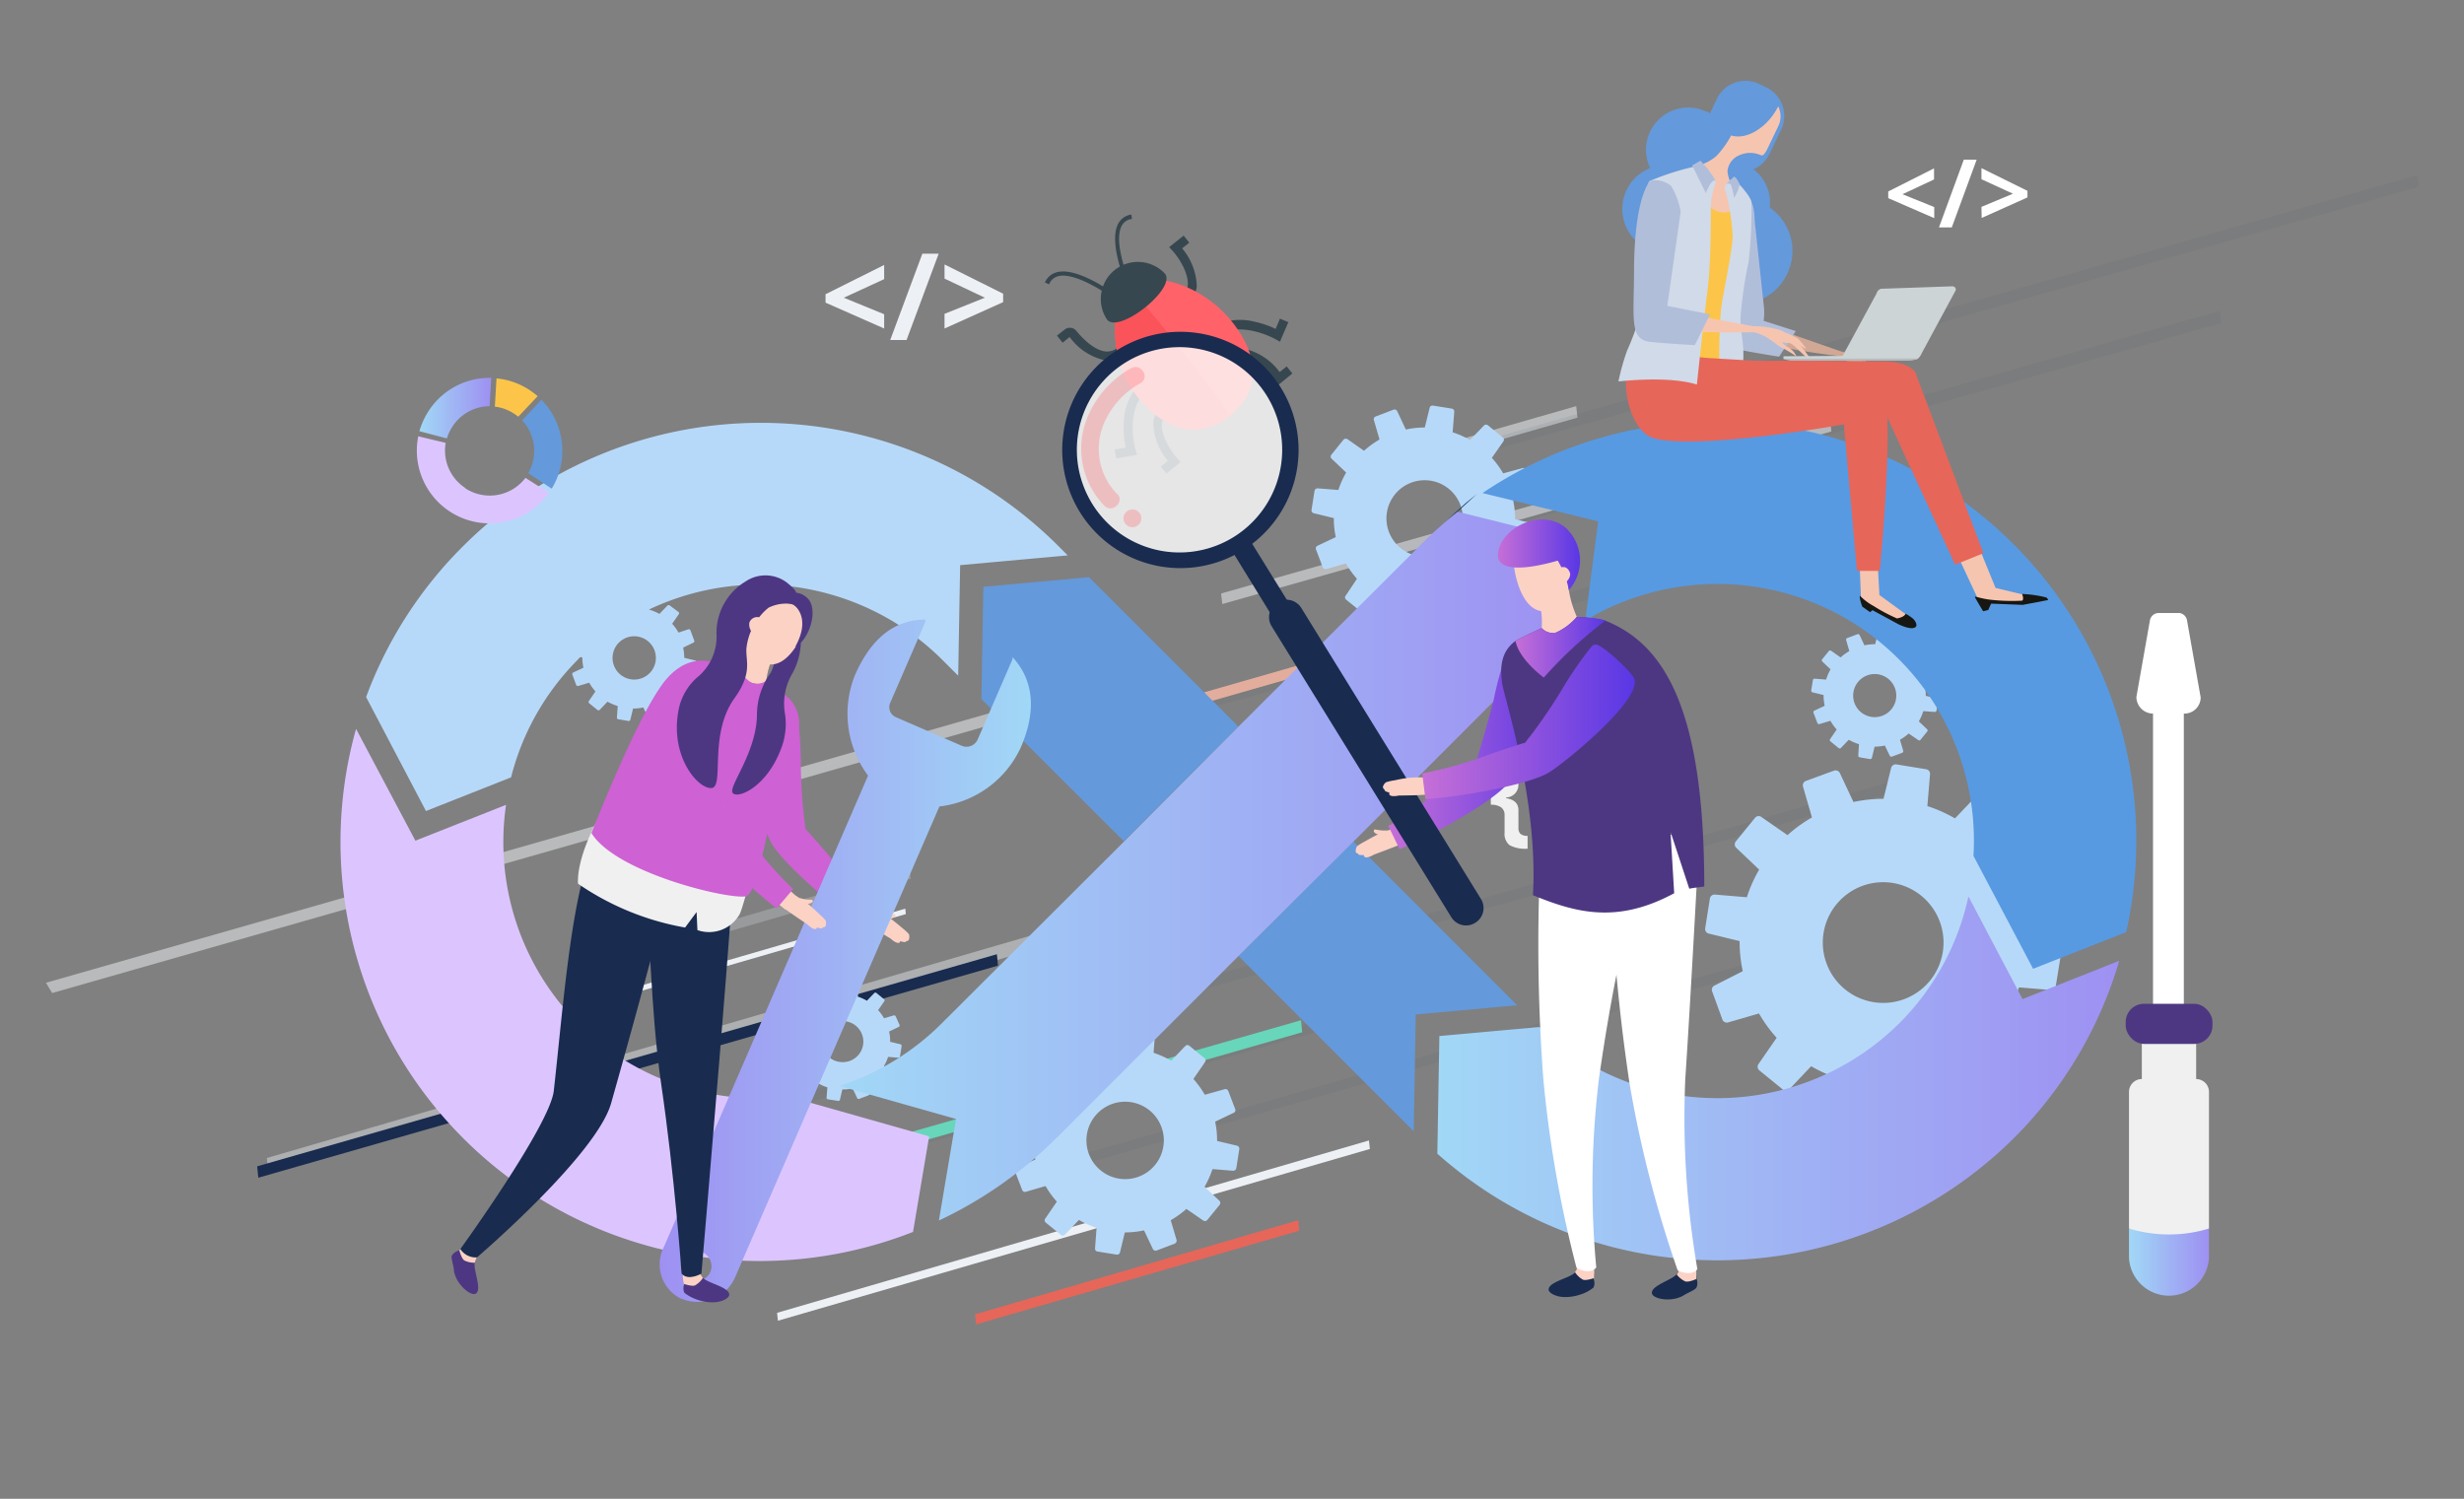 <?xml version="1.0" encoding="UTF-8"?> <svg xmlns="http://www.w3.org/2000/svg" xmlns:xlink="http://www.w3.org/1999/xlink" viewBox="0 0 240 146"><rect x="0" y="0" width="240" height="146" fill="#808080" stroke="none"/><defs><style>.cls-1,.cls-45,.cls-46{isolation:isolate;}.cls-2{fill:#545d6b;opacity:0.1;}.cls-10,.cls-14,.cls-15,.cls-16,.cls-17,.cls-18,.cls-19,.cls-2,.cls-20,.cls-23,.cls-24,.cls-3,.cls-4,.cls-5,.cls-6,.cls-7,.cls-8,.cls-9{fill-rule:evenodd;}.cls-3{fill:#67d6ba;}.cls-22,.cls-4,.cls-5,.cls-6,.cls-9{fill:#edf0f4;}.cls-5{opacity:0.42;}.cls-6{opacity:0.52;mix-blend-mode:overlay;}.cls-7{fill:#e2ad9d;}.cls-36,.cls-8{fill:#e6665a;}.cls-9{opacity:0.23;}.cls-10,.cls-30{fill:#192b4f;}.cls-11{fill:#37474f;}.cls-12,.cls-46{fill:#ff6369;}.cls-13{fill:#fa535a;}.cls-14{fill:#b7d9f9;}.cls-15{fill:#0b3961;}.cls-16{fill:#dcc5ff;}.cls-17,.cls-31{fill:#6499db;}.cls-18{fill:#579ae2;}.cls-19{fill:url(#Безымянный_градиент_4);}.cls-20{fill:url(#Безымянный_градиент_4-2);}.cls-21{fill:#f0f0f0;}.cls-23{fill:url(#Безымянный_градиент_4-3);}.cls-24,.cls-37{fill:#fcc549;}.cls-25,.cls-45{fill:#fff;}.cls-26{fill:#fcd2c5;}.cls-27{fill:#ce61d4;}.cls-28{fill:url(#Безымянный_градиент_4-4);}.cls-29{fill:#4d3782;}.cls-32{fill:#d1a895;}.cls-33{fill:#b1beda;}.cls-34{fill:#f6c5b0;}.cls-35{fill:#161712;}.cls-38{fill:#d1dae8;}.cls-39{fill:#cdd4d6;}.cls-40{fill:#b7bdbf;}.cls-41{fill:url(#Безымянный_градиент_4-5);}.cls-42{fill:url(#Безымянный_градиент_7);}.cls-43{fill:url(#Безымянный_градиент_7-2);}.cls-44{fill:url(#Безымянный_градиент_7-3);}.cls-45{opacity:0.8;}.cls-46{opacity:0.3;}.cls-47{fill:url(#Безымянный_градиент_7-4);}</style><linearGradient id="Безымянный_градиент_4" x1="139.97" y1="105.04" x2="206.39" y2="105.04" gradientUnits="userSpaceOnUse"><stop offset="0" stop-color="#a1d8f6"></stop><stop offset="1" stop-color="#9e90f2"></stop></linearGradient><linearGradient id="Безымянный_градиент_4-2" x1="81.71" y1="84.38" x2="153.12" y2="84.38" xlink:href="#Безымянный_градиент_4"></linearGradient><linearGradient id="Безымянный_градиент_4-3" x1="40.85" y1="39.75" x2="47.85" y2="39.75" xlink:href="#Безымянный_градиент_4"></linearGradient><linearGradient id="Безымянный_градиент_4-4" x1="482.32" y1="93.6" x2="518.44" y2="93.6" gradientTransform="matrix(-1, 0, 0, 1, 582.73, 0)" xlink:href="#Безымянный_градиент_4"></linearGradient><linearGradient id="Безымянный_градиент_4-5" x1="207.37" y1="123.03" x2="215.16" y2="123.03" xlink:href="#Безымянный_градиент_4"></linearGradient><linearGradient id="Безымянный_градиент_7" x1="135.22" y1="72.9" x2="151.98" y2="72.9" gradientUnits="userSpaceOnUse"><stop offset="0" stop-color="#c66fd7"></stop><stop offset="1" stop-color="#5937e5"></stop></linearGradient><linearGradient id="Безымянный_градиент_7-2" x1="-582.41" y1="63.05" x2="-573.68" y2="63.05" gradientTransform="translate(730.02)" xlink:href="#Безымянный_градиент_7"></linearGradient><linearGradient id="Безымянный_градиент_7-3" x1="-584.12" y1="54.04" x2="-576.12" y2="54.04" gradientTransform="translate(730.02)" xlink:href="#Безымянный_градиент_7"></linearGradient><linearGradient id="Безымянный_градиент_7-4" x1="138.51" y1="70.3" x2="159.21" y2="70.3" xlink:href="#Безымянный_градиент_7"></linearGradient></defs><g class="cls-1"><g id="Layer_1" data-name="Layer 1"><polygon class="cls-2" points="60.46 112.61 186.1 76.68 185.99 75.62 60.35 111.55 60.46 112.61"></polygon><polygon class="cls-2" points="131.71 98.47 85.39 111.72 85.5 112.73 131.82 99.48 131.71 98.47"></polygon><polygon class="cls-3" points="84.44 112.71 126.84 100.55 126.72 99.38 84.31 111.54 84.44 112.71"></polygon><polygon class="cls-2" points="103.45 113.99 170.9 94.65 170.8 93.68 103.35 113.02 103.45 113.99"></polygon><polygon class="cls-4" points="75.77 128.65 133.43 111.92 133.34 111.09 75.69 127.88 75.77 128.65"></polygon><polygon class="cls-5" points="26.13 114.11 124.5 85.57 124.35 84.16 25.99 112.8 26.13 114.11"></polygon><polygon class="cls-4" points="55.64 98.5 88.23 89.04 88.18 88.51 55.58 98 55.64 98.5"></polygon><polygon class="cls-2" points="117.49 69.08 171.99 53.45 171.87 52.25 117.37 67.88 117.49 69.08"></polygon><polygon class="cls-6" points="133.27 46.52 153.65 40.68 153.53 39.56 133.15 45.41 133.27 46.52"></polygon><polygon class="cls-7" points="117.43 68.45 147.9 59.72 147.79 58.69 117.32 67.43 117.43 68.45"></polygon><polygon class="cls-2" points="132.99 55.17 216.35 31.47 216.23 30.27 132.87 53.97 132.99 55.17"></polygon><polygon class="cls-2" points="133.11 47.34 235.59 18.2 235.47 17.05 132.99 46.19 133.11 47.34"></polygon><polygon class="cls-6" points="119.05 58.84 178.38 42.03 178.27 41 118.94 57.81 119.05 58.84"></polygon><path class="cls-6" d="M102.48,67.73l-98,28,.6,1,98-28Z"></path><polygon class="cls-8" points="95.08 129.01 126.55 119.88 126.45 118.86 94.97 128.03 95.08 129.01"></polygon><polygon class="cls-9" points="62.97 93.06 88.71 85.59 88.6 84.58 62.86 92.07 62.97 93.06"></polygon><polygon class="cls-10" points="25.16 114.72 97.21 94.06 97.1 92.95 25.05 113.61 25.16 114.72"></polygon><g id="Bug"><path id="Path_3461" data-name="Path 3461" class="cls-11" d="M108.52,29.12s-3.62-2.7-5.47-2.21a1.27,1.27,0,0,0-.86.78l-.41-.17a1.72,1.72,0,0,1,1.15-1c2.06-.56,5.7,2.16,5.86,2.28Z"></path><path id="Path_3462" data-name="Path 3462" class="cls-11" d="M113.61,46.13l-.55-.69.7-.55a5.94,5.94,0,0,1-1.43-3.7,2.54,2.54,0,0,1,1-1.81l.54.7a1.64,1.64,0,0,0-.69,1.19c-.15,1.52,1.48,3.38,1.5,3.4L115,45Z"></path><path id="Path_3463" data-name="Path 3463" class="cls-11" d="M124.51,37.5l-.27-.38s-1.45-2-3-2.24a1.63,1.63,0,0,0-1.32.4l-.56-.69a2.5,2.5,0,0,1,2-.58,5.93,5.93,0,0,1,3.28,2.23l.69-.55.55.69Z"></path><path id="Path_3464" data-name="Path 3464" class="cls-11" d="M108.72,44.65l-.15-.87,1.08-.18a9,9,0,0,1-.2-2.13,5.8,5.8,0,0,1,2.09-4.6l.55.69c-2.71,2.16-1.49,6.23-1.47,6.27l.14.48Z"></path><path id="Path_3465" data-name="Path 3465" class="cls-11" d="M124.67,33.29l-.44-.25s-3.71-2.14-6.43,0l-.55-.69a5.82,5.82,0,0,1,5-1,8.84,8.84,0,0,1,2,.69l.42-1,.82.34Z"></path><path id="Path_3466" data-name="Path 3466" class="cls-11" d="M107.83,35.08h-.27a5.76,5.76,0,0,1-3.37-2.25l-.69.55-.55-.69.74-.58a.82.82,0,0,1,1.15.12c.45.55,1.61,1.85,2.81,2a1.66,1.66,0,0,0,1.26-.4l.56.68A2.54,2.54,0,0,1,107.83,35.08Z"></path><path id="Path_3467" data-name="Path 3467" class="cls-11" d="M115.51,29.68,115,29a1.61,1.61,0,0,0,.69-1.19c.12-1.27-1-2.88-1.5-3.4l-.31-.34,1.41-1.12.55.69-.7.55a6,6,0,0,1,1.43,3.7A2.5,2.5,0,0,1,115.51,29.68Z"></path><path id="Path_3468" data-name="Path 3468" class="cls-11" d="M109.81,28c-.08-.18-1.9-4.34-.89-6.22a1.7,1.7,0,0,1,1.27-.88l.07.43a1.26,1.26,0,0,0-1,.66c-.91,1.69.88,5.79.9,5.83Z"></path><path id="Path_3469" data-name="Path 3469" class="cls-12" d="M120,31.34c3.11,3.92,2.33,7.16-.21,9.17s-5.87,2-9-1.89-2.39-9.66-1-10.73C111.76,26.32,116.88,27.43,120,31.34Z"></path><path id="Path_3470" data-name="Path 3470" class="cls-13" d="M119.78,40.51c-2.53,2-5.87,2-9-1.89s-2.39-9.66-1-10.73C110.09,27.64,120.09,40.26,119.78,40.51Z"></path><path id="Path_3471" data-name="Path 3471" class="cls-11" d="M113.47,26.66c1.14,1.44-4.5,5.91-5.64,4.47a3.61,3.61,0,0,1,5.64-4.47Z"></path></g><path class="cls-14" d="M177.62,90.88a5.88,5.88,0,1,1,4.88,6.74,5.88,5.88,0,0,1-4.88-6.74m17.89-6a14.06,14.06,0,0,0-1.73-2.4l1.77-2.55a.46.46,0,0,0-.08-.62l-2.28-1.85a.46.46,0,0,0-.62,0l-2.15,2.26a13.8,13.8,0,0,0-2.69-1.2l.26-3.1a.45.45,0,0,0-.38-.49l-2.89-.47a.46.46,0,0,0-.52.35l-.74,3a14.51,14.51,0,0,0-2.93.31l-1.32-2.81a.47.47,0,0,0-.58-.24l-2.74,1a.46.46,0,0,0-.27.56l.87,3a13.34,13.34,0,0,0-2.38,1.72l-2.55-1.77a.45.45,0,0,0-.62.09l-1.85,2.27a.46.46,0,0,0,0,.62l2.26,2.15a13.23,13.23,0,0,0-1.2,2.69l-3.1-.26a.46.46,0,0,0-.5.38l-.46,2.9a.46.46,0,0,0,.35.52l3,.73a13.83,13.83,0,0,0,.31,2.93L167,96a.45.45,0,0,0-.23.58l1,2.74a.46.46,0,0,0,.56.27l3-.87a13.78,13.78,0,0,0,1.72,2.37l-1.77,2.56a.46.46,0,0,0,.09.62l2.27,1.85a.47.47,0,0,0,.63,0l2.14-2.26a14.63,14.63,0,0,0,2.68,1.2l-.25,3.11a.46.46,0,0,0,.39.49l2.89.46a.45.45,0,0,0,.52-.35l.72-3a14.35,14.35,0,0,0,2.93-.3l1.34,2.81a.45.45,0,0,0,.58.23l2.73-1a.46.46,0,0,0,.28-.56l-.89-3a13.6,13.6,0,0,0,2.39-1.73l2.56,1.77a.46.46,0,0,0,.62-.09l1.85-2.27a.46.46,0,0,0-.05-.63l-2.26-2.14a14,14,0,0,0,1.21-2.68l3.1.25a.45.45,0,0,0,.49-.39l.47-2.89a.46.46,0,0,0-.35-.52l-3-.72a13.76,13.76,0,0,0-.31-2.93l2.82-1.34a.47.47,0,0,0,.23-.58l-1-2.73a.45.45,0,0,0-.56-.28Z"></path><path class="cls-14" d="M135.09,49.91a3.72,3.72,0,1,1,3.08,4.26,3.72,3.72,0,0,1-3.08-4.26m11.32-3.8a8.58,8.58,0,0,0-1.1-1.51L146.43,43a.28.28,0,0,0-.05-.39l-1.44-1.17a.29.29,0,0,0-.39,0l-1.37,1.42a8.53,8.53,0,0,0-1.69-.75l.16-2a.29.29,0,0,0-.25-.31l-1.82-.29a.28.28,0,0,0-.33.22l-.47,1.91a8.88,8.88,0,0,0-1.85.2l-.84-1.79a.29.29,0,0,0-.37-.14l-1.73.66a.28.28,0,0,0-.17.35l.55,1.89a9,9,0,0,0-1.51,1.1l-1.61-1.13a.31.31,0,0,0-.4.06l-1.16,1.44a.28.28,0,0,0,0,.39l1.43,1.36a8.92,8.92,0,0,0-.76,1.7l-2-.16a.3.3,0,0,0-.32.24l-.29,1.83A.29.29,0,0,0,128,50l1.92.47a8.24,8.24,0,0,0,.19,1.85l-1.78.84a.28.28,0,0,0-.15.36l.66,1.74a.3.3,0,0,0,.36.17l1.89-.55a9.35,9.35,0,0,0,1.08,1.5L131.09,58a.28.28,0,0,0,0,.39l1.44,1.17a.28.28,0,0,0,.4,0l1.35-1.43a8.34,8.34,0,0,0,1.7.76l-.16,2a.29.29,0,0,0,.25.31l1.82.3a.29.29,0,0,0,.33-.22l.46-1.92a8.87,8.87,0,0,0,1.85-.19l.85,1.78a.3.3,0,0,0,.37.15l1.73-.66a.29.29,0,0,0,.17-.36l-.56-1.89a8,8,0,0,0,1.51-1.09l1.62,1.12a.31.31,0,0,0,.4-.05l1.16-1.44a.29.29,0,0,0,0-.4l-1.43-1.35a8.92,8.92,0,0,0,.76-1.7l2,.16a.3.3,0,0,0,.31-.25l.29-1.83a.3.3,0,0,0-.22-.33l-1.91-.45a8.9,8.9,0,0,0-.2-1.86l1.78-.84a.29.29,0,0,0,.15-.37l-.66-1.73a.3.3,0,0,0-.36-.18Z"></path><path class="cls-14" d="M180.53,67.42a2.1,2.1,0,1,1,1.74,2.41,2.1,2.1,0,0,1-1.74-2.41m6.4-2.15a5.78,5.78,0,0,0-.62-.85l.63-.92a.16.16,0,0,0,0-.22l-.81-.66a.17.17,0,0,0-.23,0l-.77.8a5.2,5.2,0,0,0-1-.43l.1-1.1a.18.18,0,0,0-.14-.18l-1-.17a.16.16,0,0,0-.18.13l-.26,1.08a5.19,5.19,0,0,0-1.05.11l-.47-1a.17.17,0,0,0-.21-.08l-1,.37a.17.17,0,0,0-.1.2l.31,1.07a5.13,5.13,0,0,0-.85.62l-.91-.64a.17.17,0,0,0-.22,0l-.66.81a.16.16,0,0,0,0,.22l.81.77a4.86,4.86,0,0,0-.43,1l-1.11-.09a.16.16,0,0,0-.18.14l-.16,1a.17.17,0,0,0,.12.19l1.08.26a5.35,5.35,0,0,0,.11,1.05l-1,.47a.17.17,0,0,0-.09.21l.38,1a.17.17,0,0,0,.2.1l1.07-.32a4.56,4.56,0,0,0,.61.85l-.63.92a.16.16,0,0,0,0,.22l.81.66a.17.17,0,0,0,.23,0l.76-.8a5.52,5.52,0,0,0,1,.43L181,73.6a.16.16,0,0,0,.14.17l1,.17a.17.17,0,0,0,.19-.13l.26-1.08a4.54,4.54,0,0,0,1-.11l.48,1a.17.17,0,0,0,.21.08l1-.37a.17.17,0,0,0,.1-.2l-.32-1.07a4.7,4.7,0,0,0,.85-.61l.92.63a.17.17,0,0,0,.22,0l.66-.82a.16.16,0,0,0,0-.22l-.81-.77a4.77,4.77,0,0,0,.43-1l1.11.08a.17.17,0,0,0,.18-.13l.16-1a.16.16,0,0,0-.12-.18l-1.08-.26a5.27,5.27,0,0,0-.11-1l1-.48a.17.17,0,0,0,.09-.21l-.38-1a.16.16,0,0,0-.2-.1Z"></path><path class="cls-14" d="M105.87,110.48a3.77,3.77,0,1,1,3.13,4.33,3.77,3.77,0,0,1-3.13-4.33m11.48-3.84a9.42,9.42,0,0,0-1.11-1.54l1.13-1.64a.28.28,0,0,0-.05-.39l-1.46-1.19a.29.29,0,0,0-.4,0l-1.38,1.44a9.82,9.82,0,0,0-1.72-.77l.16-2a.28.28,0,0,0-.24-.32l-1.86-.3a.29.29,0,0,0-.33.22l-.47,1.94a9.17,9.17,0,0,0-1.88.2l-.85-1.8a.29.29,0,0,0-.37-.15l-1.76.67a.29.29,0,0,0-.18.35l.57,1.92a9.33,9.33,0,0,0-1.53,1.11L102,103.3a.3.3,0,0,0-.4.06l-1.18,1.46a.29.29,0,0,0,0,.4l1.45,1.38a8.3,8.3,0,0,0-.77,1.72l-2-.17a.31.31,0,0,0-.32.25l-.29,1.85a.29.29,0,0,0,.22.34l1.94.47a8.52,8.52,0,0,0,.2,1.88l-1.81.85a.3.3,0,0,0-.15.37l.67,1.75a.29.29,0,0,0,.36.18l1.92-.56a8.65,8.65,0,0,0,1.1,1.52l-1.13,1.65a.28.28,0,0,0,.05.39l1.46,1.19a.28.28,0,0,0,.4,0l1.37-1.45a8.79,8.79,0,0,0,1.72.77l-.15,2a.28.28,0,0,0,.24.31l1.86.3a.29.29,0,0,0,.33-.22l.47-1.94a9,9,0,0,0,1.87-.2l.86,1.81a.3.3,0,0,0,.37.15l1.76-.67a.31.31,0,0,0,.18-.36l-.57-1.92a9.12,9.12,0,0,0,1.53-1.1l1.64,1.13a.3.3,0,0,0,.4-.06l1.18-1.45a.31.31,0,0,0,0-.41l-1.45-1.37a9.5,9.5,0,0,0,.77-1.72l2,.16a.31.31,0,0,0,.32-.25l.29-1.85a.3.3,0,0,0-.22-.34l-1.94-.46a9.16,9.16,0,0,0-.19-1.88l1.8-.86a.28.28,0,0,0,.15-.37l-.67-1.75a.29.29,0,0,0-.36-.18Z"></path><path class="cls-14" d="M80.11,101.19a2,2,0,1,1,1.62,2.24,1.94,1.94,0,0,1-1.62-2.24m6-2a4.46,4.46,0,0,0-.58-.79l.59-.85a.15.15,0,0,0,0-.21l-.75-.61a.15.15,0,0,0-.21,0l-.72.75a4.75,4.75,0,0,0-.89-.4l.09-1a.17.17,0,0,0-.13-.17l-1-.15a.16.16,0,0,0-.18.12l-.24,1a5.23,5.23,0,0,0-1,.1L80.63,96a.14.14,0,0,0-.19-.08l-.91.35a.16.16,0,0,0-.09.18l.29,1a4.4,4.4,0,0,0-.79.57l-.85-.59a.17.17,0,0,0-.21,0l-.61.76a.15.15,0,0,0,0,.21l.75.71a4.56,4.56,0,0,0-.4.9l-1-.09a.16.16,0,0,0-.17.13l-.15,1a.15.15,0,0,0,.12.17l1,.25a5.32,5.32,0,0,0,.1,1l-.93.44a.15.15,0,0,0-.08.2l.35.91a.16.16,0,0,0,.18.09l1-.29a4.79,4.79,0,0,0,.57.79l-.59.85a.17.17,0,0,0,0,.21l.76.61a.17.17,0,0,0,.21,0l.71-.76a4.18,4.18,0,0,0,.89.4l-.08,1a.15.15,0,0,0,.13.16l1,.16a.15.15,0,0,0,.17-.12l.24-1a4,4,0,0,0,1-.1l.44.94a.16.16,0,0,0,.2.08l.91-.35a.16.16,0,0,0,.09-.19l-.3-1a4.48,4.48,0,0,0,.8-.57l.85.58a.15.15,0,0,0,.21,0l.61-.75a.15.15,0,0,0,0-.21l-.76-.71a4.18,4.18,0,0,0,.4-.89l1,.08a.15.15,0,0,0,.16-.13l.16-1a.16.16,0,0,0-.12-.18l-1-.24a4,4,0,0,0-.1-1l.94-.45a.15.15,0,0,0,.08-.19L87.24,99a.16.16,0,0,0-.19-.09Z"></path><path class="cls-14" d="M59.69,63.76a2.11,2.11,0,1,1,1.75,2.41,2.11,2.11,0,0,1-1.75-2.41m6.4-2.14a4.82,4.82,0,0,0-.62-.86l.63-.91a.17.17,0,0,0,0-.23L65.26,59A.17.17,0,0,0,65,59l-.77.8a5.09,5.09,0,0,0-1-.42l.09-1.11a.16.16,0,0,0-.14-.18l-1-.17A.17.17,0,0,0,62,58l-.26,1.08a5.35,5.35,0,0,0-1.05.11l-.47-1a.18.18,0,0,0-.21-.08l-1,.37a.17.17,0,0,0-.1.2l.32,1.07a4.75,4.75,0,0,0-.85.62l-.92-.63a.16.16,0,0,0-.22,0l-.66.81a.17.17,0,0,0,0,.22l.81.77a5.87,5.87,0,0,0-.43,1l-1.11-.09a.16.16,0,0,0-.17.14l-.17,1a.17.17,0,0,0,.12.19l1.09.26a4.68,4.68,0,0,0,.11,1l-1,.47a.17.17,0,0,0-.08.21l.37,1a.17.17,0,0,0,.2.1l1.07-.32a4.7,4.7,0,0,0,.61.85l-.63.92a.17.17,0,0,0,0,.22l.82.66a.16.16,0,0,0,.22,0l.76-.8a5.87,5.87,0,0,0,1,.43l-.08,1.11a.16.16,0,0,0,.13.17l1,.17a.16.16,0,0,0,.18-.13l.26-1.08a4.68,4.68,0,0,0,1-.11l.48,1a.15.15,0,0,0,.2.08l1-.37a.16.16,0,0,0,.1-.2l-.32-1.07a4.77,4.77,0,0,0,.86-.61l.91.63a.18.18,0,0,0,.23,0l.66-.82a.17.17,0,0,0,0-.22l-.81-.76a5.13,5.13,0,0,0,.43-1l1.11.08a.16.16,0,0,0,.18-.13l.17-1a.17.17,0,0,0-.13-.18l-1.08-.26a5.35,5.35,0,0,0-.11-1l1-.48a.15.15,0,0,0,.08-.2l-.37-1a.16.16,0,0,0-.2-.1Z"></path><polygon class="cls-15" points="141.96 49.85 143.88 48.1 143.76 48.2 143.65 48.29 143.53 48.38 143.41 48.48 143.3 48.57 143.18 48.67 143.07 48.76 142.95 48.86 142.84 48.95 142.72 49.05 142.61 49.15 140.69 50.9 140.8 50.8 140.91 50.7 141.03 50.6 141.15 50.51 141.26 50.41 141.38 50.32 141.49 50.22 141.61 50.13 141.72 50.04 141.84 49.94 141.96 49.85"></polygon><path class="cls-14" d="M56.29,64.23a25.19,25.19,0,0,1,35.45,0l1.59,1.59.19-10.77L104,54.1l-1-1a41,41,0,0,0-57.79,0A40.55,40.55,0,0,0,35.66,67.9L41.49,79l8.29-3.28a24.83,24.83,0,0,1,6.51-11.47"></path><path class="cls-16" d="M56.29,99.67a25.06,25.06,0,0,1-7-21.27l-8.83,3.49L34.68,71a40.82,40.82,0,0,0,54.25,49l1.57-9.31-13.63-3.86a25.1,25.1,0,0,1-20.58-7.14"></path><polygon class="cls-17" points="120.63 93.13 137.7 110.2 137.9 98.82 147.77 97.92 131.81 81.95 120.63 93.13"></polygon><polygon class="cls-17" points="120.63 70.78 106.07 56.22 95.78 57.16 95.59 68.09 109.46 81.95 120.63 70.78"></polygon><path class="cls-18" d="M154.41,60.44a25,25,0,0,1,37.81,22.93l5.81,11,9.07-3.58a40.84,40.84,0,0,0-62.7-42.76l11.27,2.75Z"></path><path class="cls-19" d="M185,99.67a25.17,25.17,0,0,1-35.07.37l-9.73.88-.2,11.46a41,41,0,0,0,56.17-1.53,40.5,40.5,0,0,0,10.25-17.26L197,97.32l-5.27-10A24.81,24.81,0,0,1,185,99.67"></path><path class="cls-20" d="M102.91,110.85l17.72-17.72L131.81,82l17.72-17.72a23.57,23.57,0,0,1,2.33-2.05l1.26-9.61L142,49.85a40.24,40.24,0,0,0-3.61,3.21L120.63,70.78,109.46,82,91.74,99.67a24.87,24.87,0,0,1-10,6.11L93.12,109l-1.67,9.89a40.59,40.59,0,0,0,11.46-8.05"></path><path class="cls-21" d="M154.55,81.13a1.7,1.7,0,0,1-.21.94,1.24,1.24,0,0,1-.69.47,5.22,5.22,0,0,1-1.34.14V81.43a1.08,1.08,0,0,0,.7-.2.83.83,0,0,0,.19-.59V78.92a1,1,0,0,1,.3-.77,1.57,1.57,0,0,1,.89-.39v-.07a1.22,1.22,0,0,1-1.19-1.23V74.8a.78.78,0,0,0-.19-.58,1,1,0,0,0-.7-.21V72.76a4.75,4.75,0,0,1,1.34.15,1.19,1.19,0,0,1,.69.47,1.68,1.68,0,0,1,.21.93v1.82a.82.82,0,0,0,.31.7,1.76,1.76,0,0,0,1,.23v1.33a1.77,1.77,0,0,0-1,.23.86.86,0,0,0-.33.76Zm-8-1.75a.9.9,0,0,0-.34-.74,1.65,1.65,0,0,0-1-.25V77.06a1.63,1.63,0,0,0,1-.24.83.83,0,0,0,.34-.7V74.31a1.36,1.36,0,0,1,.49-1.2,3.21,3.21,0,0,1,1.75-.35V74a1,1,0,0,0-.7.22.74.74,0,0,0-.19.57v1.66a1.23,1.23,0,0,1-1.2,1.23v.07q1.2.19,1.2,1.17v1.71a.82.82,0,0,0,.18.58,1,1,0,0,0,.71.21v1.25a3.22,3.22,0,0,1-1.75-.34,1.39,1.39,0,0,1-.49-1.21Z"></path><path class="cls-22" d="M92,30.57,95.93,29,92,27.14V25.76l5.71,2.85v.82L92,32Zm-.57-5.86L88.3,33.12H86.71l3.13-8.41ZM86.12,32l-5.71-2.52v-.82l5.71-2.85v1.38L82.19,29l3.93,1.61Z"></path><path class="cls-17" d="M50.86,40.94l1.88-2a7.09,7.09,0,0,1,1,8.66l-2.29-1.51a4.35,4.35,0,0,0-.6-5.15"></path><path class="cls-16" d="M45.3,47.55a4.36,4.36,0,0,0,5.88-1L53.47,48a7.09,7.09,0,0,1-12.73-5.5l2.67.64a4.35,4.35,0,0,0,1.89,4.38"></path><path class="cls-23" d="M47.69,39.57a4.33,4.33,0,0,0-3.63,2,4.22,4.22,0,0,0-.53,1.14L40.85,42a7.41,7.41,0,0,1,.92-2,7.07,7.07,0,0,1,6.08-3.19Z"></path><path class="cls-24" d="M48.2,39.6l.16-2.74A7,7,0,0,1,51.59,38a8.87,8.87,0,0,1,.78.59l-1.89,2c-.13-.1-.26-.2-.4-.29a4.35,4.35,0,0,0-1.88-.69"></path><path class="cls-25" d="M193,20.15l3.07-1.28L193,17.46V16.38l4.48,2.21v.64l-4.46,2Zm-.47-4.59-2.42,6.59h-1.25l2.42-6.6Zm-4.13,5.69-4.48-1.95v-.65l4.46-2.25v1.08l-3.07,1.44,3.09,1.25Z"></path><path class="cls-26" d="M87.22,89.22c0,.16-.68.32-.83.27-.33-.23-.2-.42-.53-.59a3.37,3.37,0,0,0,1,.15C87,89,87.24,89,87.22,89.22Z"></path><path class="cls-26" d="M85.6,88.77a8.12,8.12,0,0,1,1,.6c.39.27,1.2.95,1.25,1a5.23,5.23,0,0,1,.68.62.89.89,0,0,1,0,.54.27.27,0,0,1-.27.14c0,.22-.58,0-.58,0,0,.24-.32.31-.93-.24,0,0-1.83-1.1-2.37-1.48A8.46,8.46,0,0,1,85.6,88.77Z"></path><path class="cls-26" d="M72.89,70.51c.56-.37,4.33-1.22,4.41-.89.46,1.8.38,7.79.89,10.66.63,3.53-2.06,2.71-2.59,1.7C74.19,79.33,71.59,71.39,72.89,70.51Z"></path><path class="cls-26" d="M77.35,80.3a1.7,1.7,0,0,1,.33.2c1.51,1.32,6.24,7.19,8,8.32a6.7,6.7,0,0,0-1.06,1.33c-2.91-1.92-9.61-7.51-9.21-8.84A1.36,1.36,0,0,1,77.35,80.3Z"></path><path class="cls-27" d="M72.73,70.18c.59-.38,4-1.16,4.66-.89a.49.49,0,0,1,.28.33A33.78,33.78,0,0,1,78,74.5a50.14,50.14,0,0,0,.37,5.55,5.61,5.61,0,0,1,.07.68c.58.62,1.32,1.48,2.11,2.38a40,40,0,0,0,4.84,5.09l-1.5,2c-2.47-1.68-7.84-6.2-8.85-8.26S71,71.31,72.73,70.18Z"></path><path class="cls-28" d="M64.68,121.43a3.72,3.72,0,0,0,1.69,5.09l.06,0a4,4,0,0,0,5.18-2.12L91.5,78.56a10,10,0,0,0,7.93-5.76c1.37-3.15,1.48-6.32-.81-8.79,0,.06,0,.14,0,.2l-3.41,7.86a1.19,1.19,0,0,1-1.57.56l-6.4-2.78a1.06,1.06,0,0,1-.5-1.46l3.39-7.81v-.23c-3.36,0-5.51,2.31-6.87,5.45a10.08,10.08,0,0,0,1.29,9.75Zm1.74,1.28a1.51,1.51,0,0,1,2.77,1.2,1.51,1.51,0,0,1-2.77-1.2Z"></path><path class="cls-29" d="M44.7,121.81c.3-.29.47-.28.47-.28l1.35.65s-.18.47-.27.82c-.18.66.72,2.61.11,3-.31.21-1-.24-1.42-.75a3.11,3.11,0,0,1-.72-1.4c0-.5-.32-1.29-.21-1.54A1.13,1.13,0,0,1,44.7,121.81Z"></path><path class="cls-26" d="M46.61,122.17a3.4,3.4,0,0,0-.36.83,2.25,2.25,0,0,1-1-.21c-.29-.14-.51-1-.51-1,.3-.29.51-.47.51-.47Z"></path><path class="cls-30" d="M57.27,83.86c3,.86,7.13,1.34,8.25,1.11-.06.89-3,11.9-6,22.51-1.46,5.08-13.06,15-13.06,15a1.78,1.78,0,0,1-1.62-.81s8.72-12.06,9.1-15.41C54.78,98.76,55.49,89.15,57.27,83.86Z"></path><path class="cls-26" d="M69.54,99.52c0,.49-1.41,25-1.41,25a2,2,0,0,1-1.57.34s-2.2-25-2.12-26.12C65.08,99.23,69.14,99.92,69.54,99.52Z"></path><path class="cls-29" d="M66.65,124.5l1.31-.72s.28.42.51.69c.44.52,2.56.9,2.56,1.64,0,.38-.79.72-1.43.74a4.45,4.45,0,0,1-1.56-.21,4.15,4.15,0,0,1-1.38-.71,1.07,1.07,0,0,1,0-.87A.79.79,0,0,1,66.65,124.5Z"></path><path class="cls-26" d="M68.47,124.47a2.22,2.22,0,0,1-.76.73c-.28.15-1.1-.14-1.1-.14-.07-.41-.1-.69-.1-.69L68,123.7A3.49,3.49,0,0,0,68.47,124.47Z"></path><path class="cls-30" d="M71.66,81c.23,1.68-3.34,43.06-3.34,43.06s-1.29.76-1.93,0c0,0-.67-9.54-2-18.54-1.11-7.76-.95-15.13-1.56-15.62V81.69C66,81.9,70.61,81.43,71.66,81Z"></path><path class="cls-21" d="M72.89,86.28s-.56,2.14-.82,2.72a3.41,3.41,0,0,1-4.14,1.6l-.08-1.76-1.12,1.51A26.44,26.44,0,0,1,56.3,86.08c-.13-2.53,1.79-6,1.79-6Z"></path><path class="cls-26" d="M73.08,61.1c.16.22,1.91,2.15,2.56,2.26a7.29,7.29,0,0,0-1,2.94c-.48.84-3,0-3.16-1.75A10.15,10.15,0,0,0,73.08,61.1Z"></path><path class="cls-27" d="M68.71,64.37c.69.06,2.76.18,2.76.18s1,1.62,1.82,2a1.69,1.69,0,0,0,1.34-.23,28.35,28.35,0,0,1,2.29,1.77,3.61,3.61,0,0,1,.43,4.23c-2.18,4.09-3.25,14.85-4.74,15-2,.25-12.65-2.36-15-6.17,0,0,4-10.25,6.61-14.07C65.16,65.63,66.64,64.19,68.71,64.37Z"></path><path class="cls-26" d="M79.16,87.83c0,.16-.69.28-.84.22-.32-.24-.18-.42-.51-.61a3.42,3.42,0,0,0,1,.2C79,87.64,79.19,87.58,79.16,87.83Z"></path><path class="cls-26" d="M77.57,87.3a8.31,8.31,0,0,1,1,.65c.37.28,1.15,1,1.2,1.06a5.69,5.69,0,0,1,.65.65.9.9,0,0,1,0,.54.29.29,0,0,1-.27.13c-.06.22-.58,0-.58,0,0,.24-.34.29-.93-.29,0,0-1.77-1.18-2.29-1.59A8.58,8.58,0,0,1,77.57,87.3Z"></path><path class="cls-26" d="M65.75,68.45c.58-.35,4.38-1,4.45-.68.37,1.82,0,7.8.37,10.7C71,82,68.39,81.07,67.9,80,66.63,77.32,64.41,69.26,65.75,68.45Z"></path><path class="cls-26" d="M69.73,78.44a1.38,1.38,0,0,1,.32.22c1.44,1.39,5.89,7.48,7.62,8.7a6.63,6.63,0,0,0-1.12,1.27c-2.81-2.06-9.24-8-8.77-9.27A1.36,1.36,0,0,1,69.73,78.44Z"></path><path class="cls-27" d="M65.43,68c.6-.35,4.08-1,4.69-.67a.51.51,0,0,1,.27.34c.17.93.06,9.07.21,10.46a5.45,5.45,0,0,1,.05.68c.54.65,1.24,1.54,2,2.48a40.52,40.52,0,0,0,4.6,5.32l-1.6,1.87c-2.38-1.79-7.53-6.57-8.44-8.68S63.64,69.07,65.43,68Z"></path><path class="cls-29" d="M75.09,65.5a7,7,0,0,0,.58-3.29S77.72,61,78,62a6.73,6.73,0,0,1-.82,3.6,5.8,5.8,0,0,0-.71,4,6.58,6.58,0,0,1-.35,3.22c-1.37,3.77-4.17,5-4.73,4.45s2.25-3.82,2.34-7.56A7,7,0,0,1,75.09,65.5Z"></path><path class="cls-26" d="M73.69,60.59a2.54,2.54,0,0,1,2.91-1.86A2.09,2.09,0,0,1,78.41,61c0,.41-1.37,3.82-3.39,3.72-.85,0-1.91-1.88-1.66-2.81Z"></path><path class="cls-29" d="M67.89,66a5.11,5.11,0,0,0,1.9-4.25,5.84,5.84,0,0,1,2.83-5.11,3.46,3.46,0,0,1,4,.09c1,.79.92,1,.92,1a1.87,1.87,0,0,1,1.12.55c1.12,1.12.13,4.1-1.2,4.72,1.66-3-.22-4.14-.22-4.14a3.82,3.82,0,0,0-2.39.34,5.94,5.94,0,0,0-2.15,4c-.06,1.25.6,2.36-1.17,4.83-2.54,3.55-.94,8.61-2.22,8.73s-4.06-3-3.23-7.53A5.64,5.64,0,0,1,67.89,66Z"></path><path class="cls-26" d="M73.9,60.12a1.23,1.23,0,0,1,.45.35c-.26.37-.76.94-1,1.21A1.12,1.12,0,0,1,73,60.62.82.82,0,0,1,73.9,60.12Z"></path><g id="Group_24" data-name="Group 24"><g id="Group_21" data-name="Group 21"><g id="Group_19" data-name="Group 19"><path id="Path_383" data-name="Path 383" class="cls-31" d="M172,21.5a4.1,4.1,0,1,1-2-5.44l.08,0A4.06,4.06,0,0,1,172,21.5Z"></path><path id="Path_384" data-name="Path 384" class="cls-31" d="M174.11,26.61a5.18,5.18,0,1,1-2.57-6.86l.1.05A5.12,5.12,0,0,1,174.11,26.61Z"></path><g id="Group_17" data-name="Group 17"><g id="Group_16" data-name="Group 16"><g id="Group_15" data-name="Group 15"><path id="Path_385" data-name="Path 385" class="cls-32" d="M169.82,32.2s-.15.67,3.09,1.48a63.36,63.36,0,0,0,8.21,1.18l-7.31-2.55S171,31.46,169.82,32.2Z"></path><path id="Path_386" data-name="Path 386" class="cls-32" d="M178.51,34.47A5.56,5.56,0,0,1,181,36.26a9.29,9.29,0,0,1,1,.94c-.15-.75-.64-.91-.83-1.19s-.15-.16.4,0c.32.07.71.76,1,1.18a1.41,1.41,0,0,0,.47.44,6.33,6.33,0,0,0-.62-1.25,7.44,7.44,0,0,0-1.25-1.49,6.21,6.21,0,0,0-2.06-.66C178.34,34.06,177.41,34.16,178.51,34.47Z"></path><path id="Path_387" data-name="Path 387" class="cls-32" d="M181.16,34.84a9.75,9.75,0,0,1,1.25.84c.11.15.54,1,.54,1a1.67,1.67,0,0,1-.61-.51A13,13,0,0,0,181.16,34.84Z"></path></g><path id="Path_388" data-name="Path 388" class="cls-33" d="M171.62,31.2s-3-.65-3.3,1.16a1.42,1.42,0,0,0,1.32,1.75c1.7.34,3.65.63,3.65.63l1.62-2.49Z"></path></g><path id="Path_389" data-name="Path 389" class="cls-33" d="M171.79,29.71l-.88-8.22s0-2.16-.73-2.11c-1.12.07-1.32,1.93-1.42,2.6a22.07,22.07,0,0,0-.43,5.32c0,2.11-.11,4.49,0,5.91.09,1,1-.11,2-.21C172.25,32.81,171.79,29.71,171.79,29.71Z"></path></g><path id="Path_390" data-name="Path 390" class="cls-34" d="M190,52.66l2.78,5.94,3.81.07,1.93-.4-4.15-1-2.25-5.52Z"></path><path id="Path_391" data-name="Path 391" class="cls-35" d="M193.16,59.54l.5-.12.28-.62,3.08.12,2.47-.47a.44.44,0,0,0-.17-.25,11.27,11.27,0,0,0-2.36-.34s.21.53,0,.65a18.53,18.53,0,0,1-3.16-.1c-1-.13-1.49-.38-1.44-.25S193.16,59.54,193.16,59.54Z"></path><path id="Path_392" data-name="Path 392" class="cls-36" d="M174.68,40.62l9-.28L190.43,55l2.76-1.11-6.62-17.59s-.52-1.11-3.23-1.1-13.3-.22-14.51.12C166,36.08,175.16,38.18,174.68,40.62Z"></path><path id="Path_393" data-name="Path 393" class="cls-31" d="M168.17,16.3a4.11,4.11,0,1,1-2-5.44l.08,0A4.06,4.06,0,0,1,168.17,16.3Z"></path><path id="Path_394" data-name="Path 394" class="cls-31" d="M172.35,15a3.09,3.09,0,0,1-4.12,1.44l-.06-1.65a3.09,3.09,0,0,1-1.44-4.12l.5-1.05a3.09,3.09,0,0,1,4.12-1.44l.69.33a3.1,3.1,0,0,1,1.45,4.12Z"></path><path id="Path_395" data-name="Path 395" class="cls-34" d="M173.2,10.36a5.66,5.66,0,0,1-.44.75c-1.14,1.65-2.88,2.49-4.14,2.08a9.27,9.27,0,0,1-1.43,2,4.79,4.79,0,0,1-1.75.94A3.34,3.34,0,0,0,168,20.87c1.74.2,1.37-1.63.76-2.76a3.07,3.07,0,0,1-.5-1.45,1.88,1.88,0,0,1,1.21-1.56,2.53,2.53,0,0,1,2,0,.34.34,0,0,0,.28,0,2.25,2.25,0,0,0,.37-.54l1.1-2.29A2.18,2.18,0,0,0,173.2,10.36Z"></path><path id="Path_396" data-name="Path 396" class="cls-37" d="M164.3,37.77s1.31.27,1.68.4a6.11,6.11,0,0,0,1.92-.06s.14-7,.48-9.52,1-3.13,1-3.91a8.61,8.61,0,0,0-.34-2.47c-.22-.95.4-2.23.19-2a1.93,1.93,0,0,1-2.87-.34C166.11,19.66,164.3,37.77,164.3,37.77Z"></path><path id="Path_397" data-name="Path 397" class="cls-38" d="M168.86,17.37s1.8,1.79,1.73,2.38a42,42,0,0,1-.27,5.74,42.39,42.39,0,0,0-.78,5.25c-.06,1.94.39,2.37.24,4.75-.12,1.86-.4,3.5-.4,3.5a1.54,1.54,0,0,1-1.48-.44c-.65-.69-.45-7.17-.22-8.76s1.14-5.78,1.08-6.89a22.39,22.39,0,0,0-.63-4.11C167.63,17.92,168.72,17.46,168.86,17.37Z"></path><path id="Path_398" data-name="Path 398" class="cls-33" d="M168.87,17.2a.84.84,0,0,1-.22.24,4.77,4.77,0,0,0-.52.48s.35-.17.49.14a5.77,5.77,0,0,1,.28,1.23s.66-1.09.5-1.44C169.11,17.22,168.87,17.2,168.87,17.2Z"></path><path id="Path_399" data-name="Path 399" class="cls-31" d="M166.44,21.51a4.29,4.29,0,1,1-3-5.29l.09,0A4.24,4.24,0,0,1,166.44,21.51Z"></path><path id="Path_400" data-name="Path 400" class="cls-34" d="M181.1,54l.16,4.17.85,1,2.27,1.3,1.68-.32-3-2.19-.24-4.38Z"></path><path id="Path_401" data-name="Path 401" class="cls-35" d="M181.39,59.09l.76.54.24-.19,2.53,1.37s1.33.67,1.7.23c.12-.14,0-.6-.46-.91a3.94,3.94,0,0,0-.55-.35s-.08.33-.84.46a16.14,16.14,0,0,1-2.26-1.2,5.67,5.67,0,0,1-1.34-1C181.05,58.16,181.39,59.09,181.39,59.09Z"></path><path id="Path_402" data-name="Path 402" class="cls-36" d="M163.21,32.09l1.1,2.56,1.86.21,15,.89s1.34-.43,2.21,1.69c1.23,3-.29,18.17-.29,18.17l-2.22,0-1.27-14.27S165.2,43.92,161,42.66c-1.6-.48-2.83-3.29-2.62-6.14a9.85,9.85,0,0,1,1.65-4.3Z"></path><path id="Path_403" data-name="Path 403" class="cls-38" d="M165.28,37.46s.67-6.31,1.05-9.29.27-8,.35-8.71a10.48,10.48,0,0,1,.46-1.75s-.73-1.63-1.68-1.57a25.57,25.57,0,0,0-4.73,1.47c-.88.37-.37,10.41-.45,10.94a26.56,26.56,0,0,1-1.8,5.61,22.25,22.25,0,0,0-.84,3S162.45,36.57,165.28,37.46Z"></path><path id="Path_404" data-name="Path 404" class="cls-33" d="M165.63,15.65l.71.79s1,1.36.68,1.17-.87,1.19-.87,1.19l-1.33-2.69Z"></path><g id="Group_18" data-name="Group 18"><path id="Path_405" data-name="Path 405" class="cls-34" d="M160,31s-1.1.79,3.06,1.19a85.09,85.09,0,0,0,10.35.07l-9.51-1.75S161.23,30,160,31Z"></path><path id="Path_406" data-name="Path 406" class="cls-34" d="M170.07,32.21c2,.25,2.69,1.25,3.44,1.63a12.23,12.23,0,0,1,1.47.89c-.34-.82-1-.92-1.26-1.21s-.22-.16.49-.11c.4,0,1,.75,1.48,1.16a1.59,1.59,0,0,0,.66.42,8,8,0,0,0-1-1.31,10.05,10.05,0,0,0-1.83-1.48,8.6,8.6,0,0,0-2.66-.42C169.78,31.78,168.65,32,170.07,32.21Z"></path><path id="Path_407" data-name="Path 407" class="cls-34" d="M173.42,32.22a11.13,11.13,0,0,1,1.7.75c.17.15.84,1,.84,1a2.12,2.12,0,0,1-.84-.47A15.89,15.89,0,0,0,173.42,32.22Z"></path></g><path id="Path_408" data-name="Path 408" class="cls-33" d="M162.4,29.8l1.3-9.16a7,7,0,0,0-.93-2.53,2.46,2.46,0,0,0-2-.52s-1.54,1.27-1.61,8.52c0,5-.5,7,1.64,7.2s4.28.31,4.28.31l1.49-3Z"></path></g><g id="Group_20" data-name="Group 20"><rect id="Rectangle_694" data-name="Rectangle 694" class="cls-39" x="173.71" y="34.66" width="13.12" height="0.27" transform="translate(-0.17 0.92) rotate(-0.29)"></rect><path id="Path_409" data-name="Path 409" class="cls-39" d="M179.49,34.65a.36.36,0,0,0,.34.37l6.72,0c.19,0,.43-.14.66-.67l3.29-6.09a.33.33,0,0,0-.31-.37h-.08l-6.9.24a.64.64,0,0,0-.43.46Z"></path><path id="Path_410" data-name="Path 410" class="cls-40" d="M180.31,34.93l-6.64,0a2.36,2.36,0,0,0,1.08.2l11.05,0a2.31,2.31,0,0,0,1.07-.22Z"></path></g></g></g><path class="cls-41" d="M207.37,122.51a3.9,3.9,0,0,0,7.79,0v-2.84h-7.79Z"></path><path class="cls-21" d="M213.91,105.11v-3.43h-5.29v3.43a1.25,1.25,0,0,0-1.25,1.25v13.31a13.4,13.4,0,0,0,7.79,0V106.36A1.25,1.25,0,0,0,213.91,105.11Z"></path><path class="cls-25" d="M212.26,59.71h-2a.87.87,0,0,0-.85.71l-1.32,7.47a1.63,1.63,0,0,0,1.62,1.62h0V98.15h3V69.51h.06a1.58,1.58,0,0,0,1.58-1.58l-1.33-7.51A.86.86,0,0,0,212.26,59.71Z"></path><rect class="cls-29" x="207.05" y="97.78" width="8.45" height="3.9" rx="1.77"></rect><path class="cls-26" d="M134.2,80.84c-.18,0-.36-.15-.39.1s.61.44.77.42c.37-.16.27-.38.63-.48A3.43,3.43,0,0,1,134.2,80.84Z"></path><path class="cls-26" d="M135.49,80.8a8.23,8.23,0,0,0-1.11.4c-.43.19-1.35.71-1.41.75a5.68,5.68,0,0,0-.79.48.92.92,0,0,0-.13.52c0,.17.23.19.23.19,0,.23.57.11.56.16,0,.23.26.37,1-.06,0,0,2-.74,2.6-1A8.11,8.11,0,0,0,135.49,80.8Z"></path><path class="cls-26" d="M145.18,74a1.08,1.08,0,0,0-.36.14c-1.73,1-7.48,5.9-9.45,6.67a6.48,6.48,0,0,1,.79,1.5c3.22-1.34,10.85-5.58,10.7-7A1.36,1.36,0,0,0,145.18,74Z"></path><path class="cls-26" d="M147.22,63.53c-.79,1.69-1.83,7.59-2.87,10.32-1.27,3.35,1.52,3,2.23,2.15,1.88-2.34,5.92-9.66,4.81-10.76C150.9,64.77,147.36,63.23,147.22,63.53Z"></path><path class="cls-42" d="M147.19,63.09a.47.47,0,0,0-.35.27,33.43,33.43,0,0,0-1.36,4.83c-.5,2-1.68,6-1.73,6.18-.71.5-7.39,5.62-8.53,6.07l1.1,2.28c2.84-1.18,9.17-4.62,10.61-6.48s6.27-9.8,4.75-11.3C151.18,64.44,147.88,62.94,147.19,63.09Z"></path><path class="cls-30" d="M165.14,124l-1.37-.62a8.33,8.33,0,0,1-.45.73c-.4.55-2.48,1.1-2.42,1.84,0,.37.84.64,1.48.62a3.09,3.09,0,0,0,1.53-.34c.41-.28,1.21-.57,1.33-.81a1.1,1.1,0,0,0,0-.87C165.25,124.17,165.14,124,165.14,124Z"></path><path class="cls-26" d="M163.49,123.36a.91.91,0,0,1-.17.79,2.19,2.19,0,0,0,.81.66c.3.14,1.09-.22,1.09-.22,0-.42,0-1,0-1Z"></path><path class="cls-25" d="M165.54,81.06c-3.13.45-7.73.35-8.81,0a180.63,180.63,0,0,0,2,24.53,113.06,113.06,0,0,0,4.67,18.13c0,.07,1.35.66,1.93-.09a86.92,86.92,0,0,1-1.18-18.5C164.68,97.26,165.54,81.06,165.54,81.06Z"></path><path class="cls-30" d="M155.22,124l-1.31-.73s-.28.42-.51.69c-.44.52-2.56.9-2.56,1.65,0,.37.79.71,1.44.73a4.42,4.42,0,0,0,1.55-.21,3.88,3.88,0,0,0,1.38-.71,1.07,1.07,0,0,0,0-.87C155.33,124.09,155.22,124,155.22,124Z"></path><path class="cls-26" d="M153.54,123.18a.63.63,0,0,1-.14.73,2.22,2.22,0,0,0,.76.73c.28.15,1.1-.14,1.1-.14a5.35,5.35,0,0,0,0-1Z"></path><path class="cls-25" d="M150.22,80.41a176.7,176.7,0,0,0,.09,24.52,114.68,114.68,0,0,0,3.24,18.54c0,.07,1.29.76,1.93,0a86.28,86.28,0,0,1,.28-18.53c1.11-7.77,2.62-15.14,3.23-15.62V81.13C155.84,81.34,151.26,80.87,150.22,80.41Z"></path><path class="cls-26" d="M149.74,58.11a7.12,7.12,0,0,1,.42,3.08c.3.92,2.92.59,3.43-1.1a10.52,10.52,0,0,1-.9-3.7C152.5,56.58,150.4,58.12,149.74,58.11Z"></path><path class="cls-26" d="M149.92,53.56c-1.19.07-2.31.49-2.43,1.65,0,.41.6,4,2.6,4.31.85.13,2.24-1.47,2.18-2.43l-.08-1.32A2.19,2.19,0,0,0,149.92,53.56Z"></path><path class="cls-29" d="M156.34,60.45a15.19,15.19,0,0,0-2.75-.36,5.91,5.91,0,0,1-2.17,1.59,1.7,1.7,0,0,1-1.26-.49s-2.21,1-2.6,1.28c-1.5,1.15-1.41,2.78-1.25,4.07s3.54,11.41,3,20.66c4.15,1.69,8.16,2.83,13.76-.19l-.36-6,1.83,5.56c.37-.09,1.17-.16,1.46-.22C166,69.08,162.13,62.74,156.34,60.45Z"></path><path class="cls-43" d="M153.59,60.09a5.91,5.91,0,0,1-2.17,1.59,1.7,1.7,0,0,1-1.26-.49s-2.07.92-2.55,1.25C148,64.3,150.37,66,150.37,66a42.18,42.18,0,0,1,6-5.55,6,6,0,0,0-1.35-.26Z"></path><path class="cls-44" d="M152.44,51.36c-2.52-2-6.61.3-6.54,2.84,0,.56.64,1.89,5.83.41a8.69,8.69,0,0,1,1.08,2.87A4.34,4.34,0,0,0,152.44,51.36Z"></path><path class="cls-26" d="M152.35,55.24a1.1,1.1,0,0,0-.55.11c.07.45.27,1.17.37,1.53a1.12,1.12,0,0,0,.76-.82C153,55.73,152.68,55.26,152.35,55.24Z"></path><g id="Glass"><path id="Path_4984" data-name="Path 4984" class="cls-30" d="M119.76,53.27l1.73-1.07,6.28,10.15L126,63.42Z"></path><circle id="Ellipse_459" data-name="Ellipse 459" class="cls-45" cx="114.97" cy="43.81" r="10.79"></circle><path id="Path_3510" data-name="Path 3510" class="cls-30" d="M126.07,40.77a11.51,11.51,0,1,1-1.31-3A11.36,11.36,0,0,1,126.07,40.77Zm-20.83,5.67a10.18,10.18,0,0,0,1.16,2.66,10,10,0,1,0-1.16-2.66Z"></path><path id="Path_4983" data-name="Path 4983" class="cls-30" d="M124.42,58.67a1.7,1.7,0,0,1,2.33.55l17.5,28.35a1.68,1.68,0,0,1-.56,2.32h0a1.68,1.68,0,0,1-2.33-.55L123.86,61A1.69,1.69,0,0,1,124.42,58.67Z"></path><path id="Path_3511" data-name="Path 3511" class="cls-46" d="M108.79,48.1a6.31,6.31,0,0,1-1.3-6.76,8.12,8.12,0,0,1,3.57-4c1-.53.1-2-.88-1.48a9.78,9.78,0,0,0-4.41,5.17,8,8,0,0,0,1.82,8.26c.82.74,2-.48,1.2-1.22Z"></path><circle id="Ellipse_460" data-name="Ellipse 460" class="cls-46" cx="110.3" cy="50.49" r="0.87"></circle></g><path class="cls-26" d="M137.48,75.75c-.47,0-1.51.23-1.59.25a5.1,5.1,0,0,0-.89.2.81.81,0,0,0-.3.44.27.27,0,0,0,.16.26c-.07.22.5.28.48.33-.12.21.12.43.93.26,0,0,2.13,0,2.79-.11a8.63,8.63,0,0,0-.41-1.65A9.2,9.2,0,0,0,137.48,75.75Z"></path><path class="cls-47" d="M155.48,62.79a.5.5,0,0,0-.42.14,36.31,36.31,0,0,0-2.86,4.13A51.2,51.2,0,0,1,149,71.77a7.1,7.1,0,0,0-.43.57c-.82.24-1.93.61-3.1,1a41,41,0,0,1-6.94,2l.31,2.51c3.06-.19,10.17-1.38,12.14-2.67s9.11-7.22,8.17-9.13C158.81,65.37,156.18,62.88,155.48,62.79Z"></path></g></g></svg> 